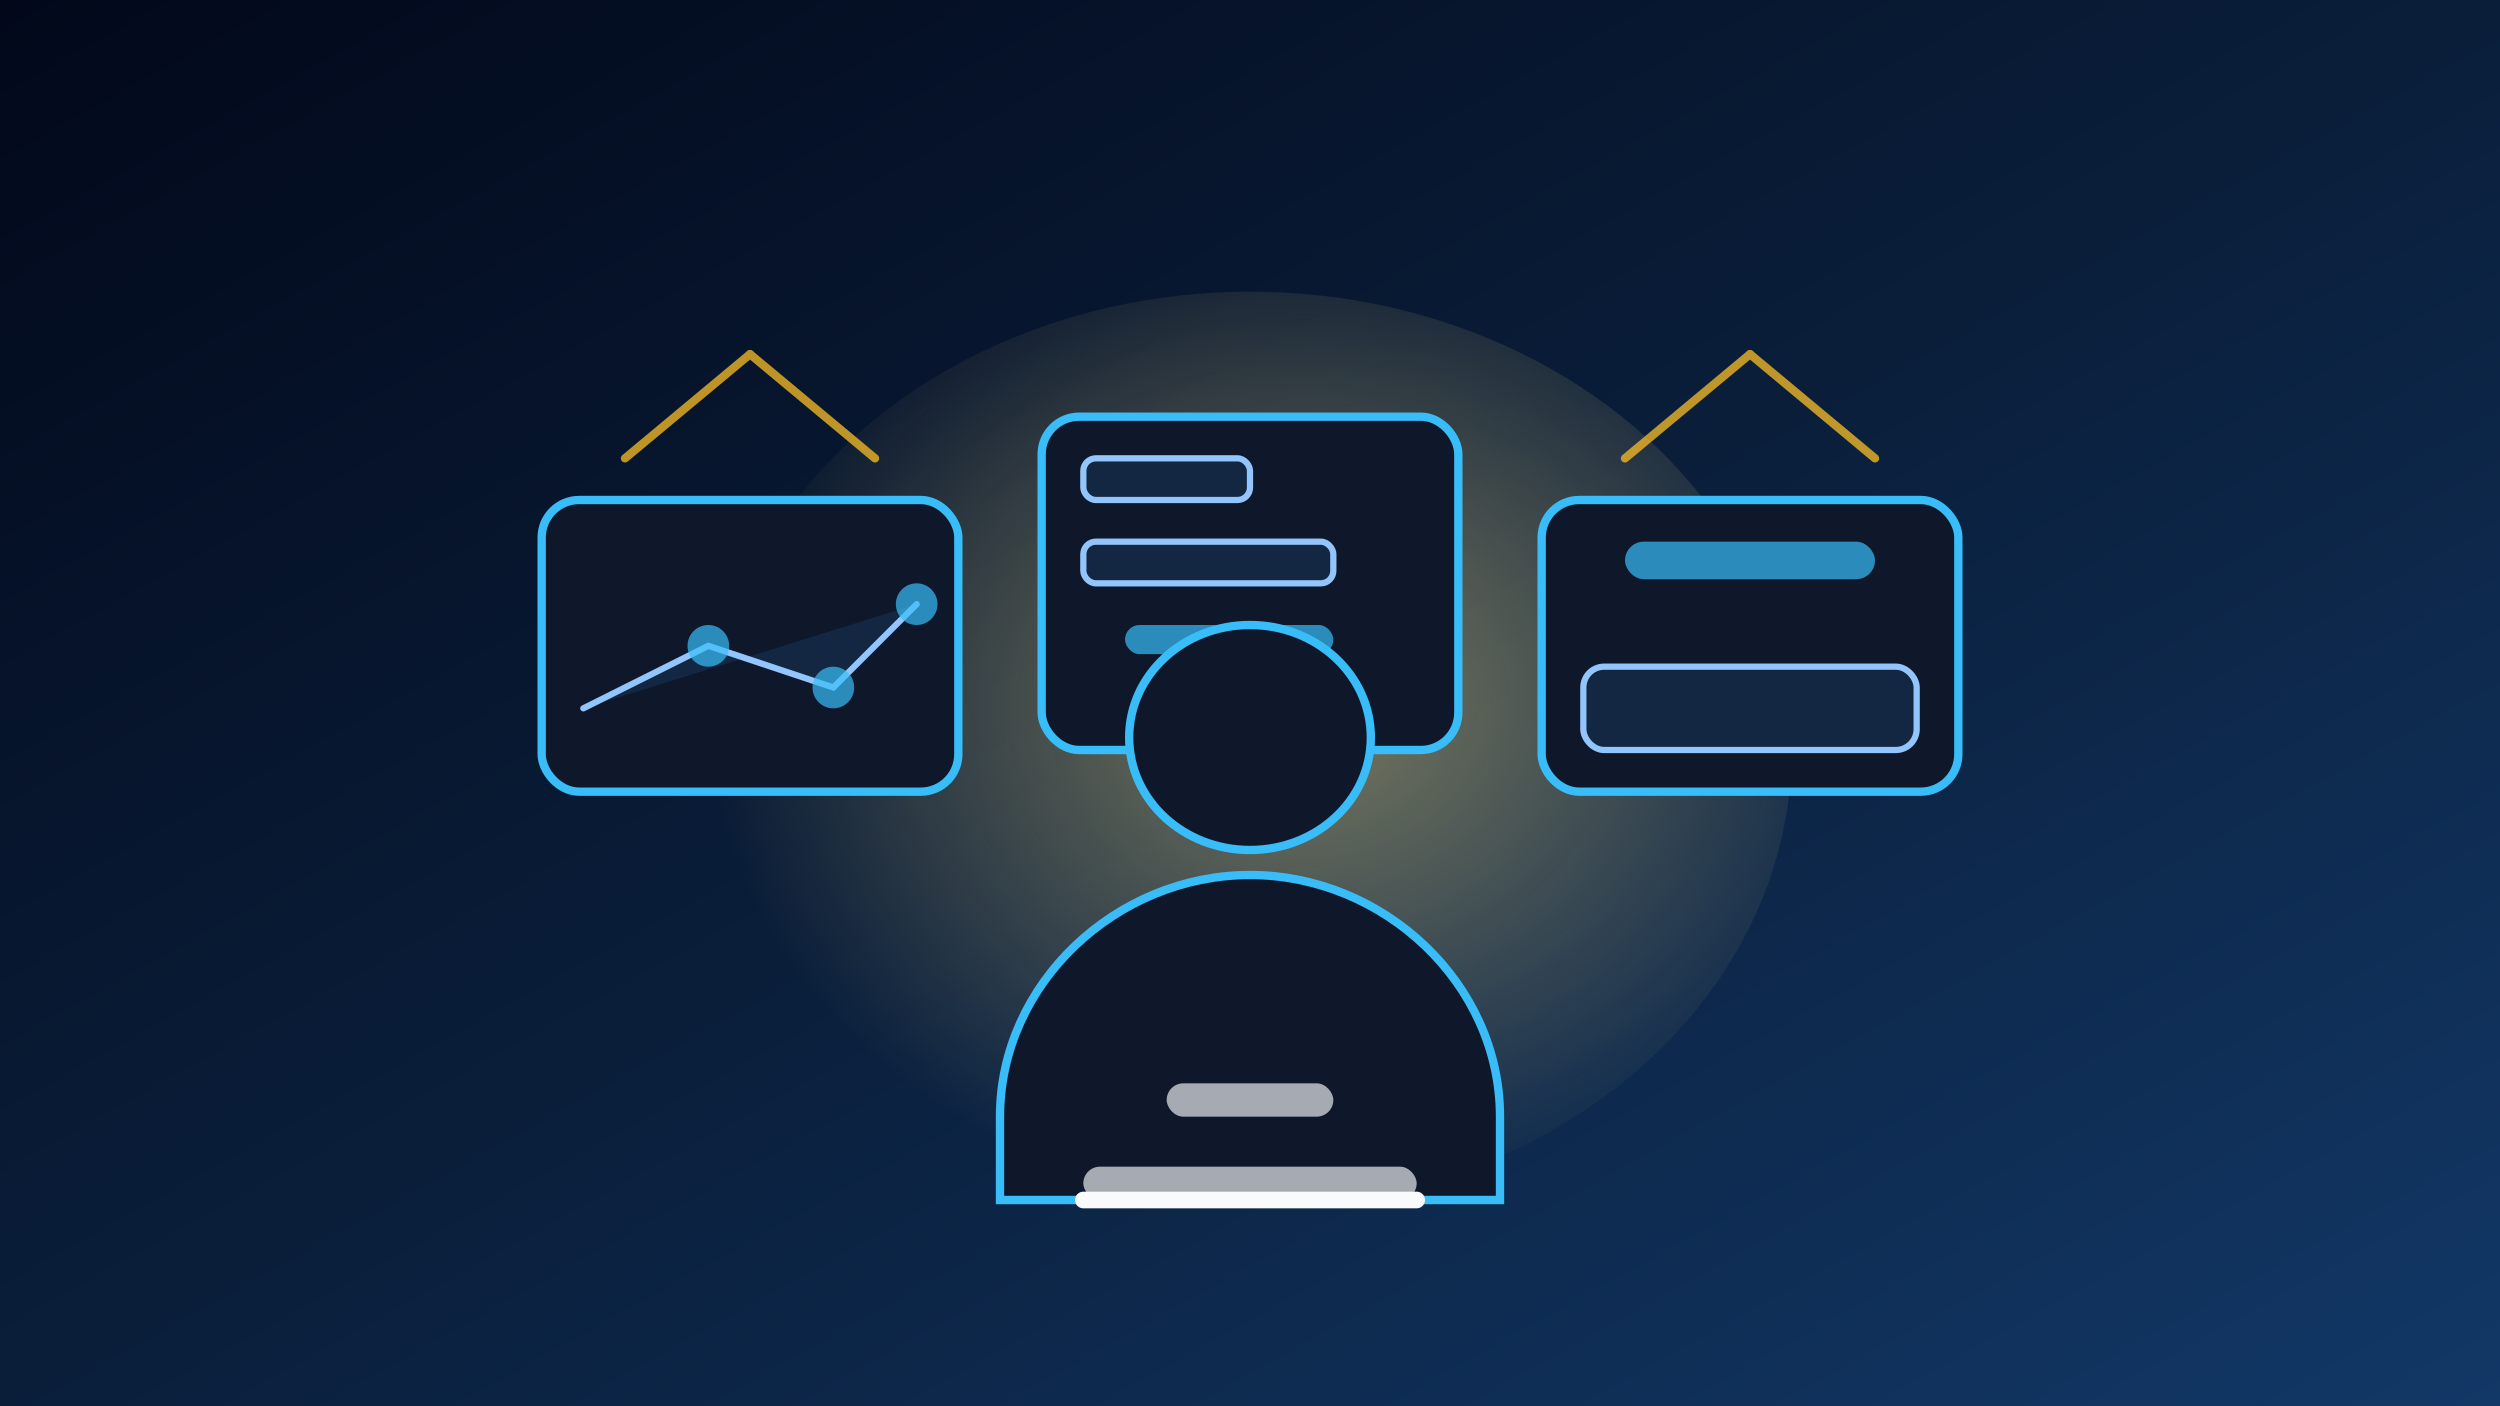 <svg width="1200" height="675" viewBox="0 0 1200 675" xmlns="http://www.w3.org/2000/svg" role="img" aria-labelledby="title desc">
  <rect x="0" y="0" width="1200" height="675" fill="#808080" stroke="none"/>
  <title id="title">Data storytelling illustration</title>
  <desc id="desc">Charts, notebooks, and spotlighted data points arranged around a presenter silhouette.</desc>
  <defs>
    <linearGradient id="dataBg" x1="0" y1="0" x2="1" y2="1">
      <stop offset="0%" stop-color="#02081a" />
      <stop offset="50%" stop-color="#0a1e3a" />
      <stop offset="100%" stop-color="#123867" />
    </linearGradient>
    <radialGradient id="stageGlow" cx="0.55" cy="0.45" r="0.55">
      <stop offset="0%" stop-color="#fde68a" stop-opacity="0.75" />
      <stop offset="100%" stop-color="#fde68a" stop-opacity="0" />
    </radialGradient>
  </defs>
  <rect width="1200" height="675" fill="url(#dataBg)" />
  <ellipse cx="600" cy="360" rx="260" ry="220" fill="url(#stageGlow)" opacity="0.6" />
  <g fill="#0f172a" stroke="#38bdf8" stroke-width="4" stroke-linejoin="round">
    <rect x="260" y="240" width="200" height="140" rx="18" />
    <rect x="500" y="200" width="200" height="160" rx="18" />
    <rect x="740" y="240" width="200" height="140" rx="18" />
  </g>
  <g fill="#132742" stroke="#93c5fd" stroke-width="3" stroke-linecap="round">
    <polyline points="280,340 340,310 400,330 440,290" />
    <rect x="520" y="220" width="80" height="20" rx="6" />
    <rect x="520" y="260" width="120" height="20" rx="6" />
    <rect x="760" y="320" width="160" height="40" rx="10" />
  </g>
  <g fill="#38bdf8" opacity="0.7">
    <circle cx="340" cy="310" r="10" />
    <circle cx="400" cy="330" r="10" />
    <circle cx="440" cy="290" r="10" />
    <rect x="540" y="300" width="100" height="14" rx="7" />
    <rect x="780" y="260" width="120" height="18" rx="9" />
  </g>
  <g transform="translate(600 420)">
    <path d="M0 -120c32 0 58 24 58 54s-26 54-58 54s-58-24-58-54 26-54 58-54z" fill="#0f172a" stroke="#38bdf8" stroke-width="4" />
    <path d="M0 0c64 0 120 52 120 116v40H-120v-40C-120 52-64 0 0 0z" fill="#0f172a" stroke="#38bdf8" stroke-width="4" />
    <path d="M-80 156h160" stroke="#f8fafc" stroke-width="8" stroke-linecap="round" />
  </g>
  <g stroke="#fbbf24" stroke-width="4" stroke-linecap="round" opacity="0.75">
    <path d="M300 220l60-50" />
    <path d="M420 220l-60-50" />
    <path d="M780 220l60-50" />
    <path d="M900 220l-60-50" />
  </g>
  <g fill="#f8fafc" opacity="0.65">
    <rect x="560" y="520" width="80" height="16" rx="8" />
    <rect x="520" y="560" width="160" height="16" rx="8" />
  </g>
</svg>
